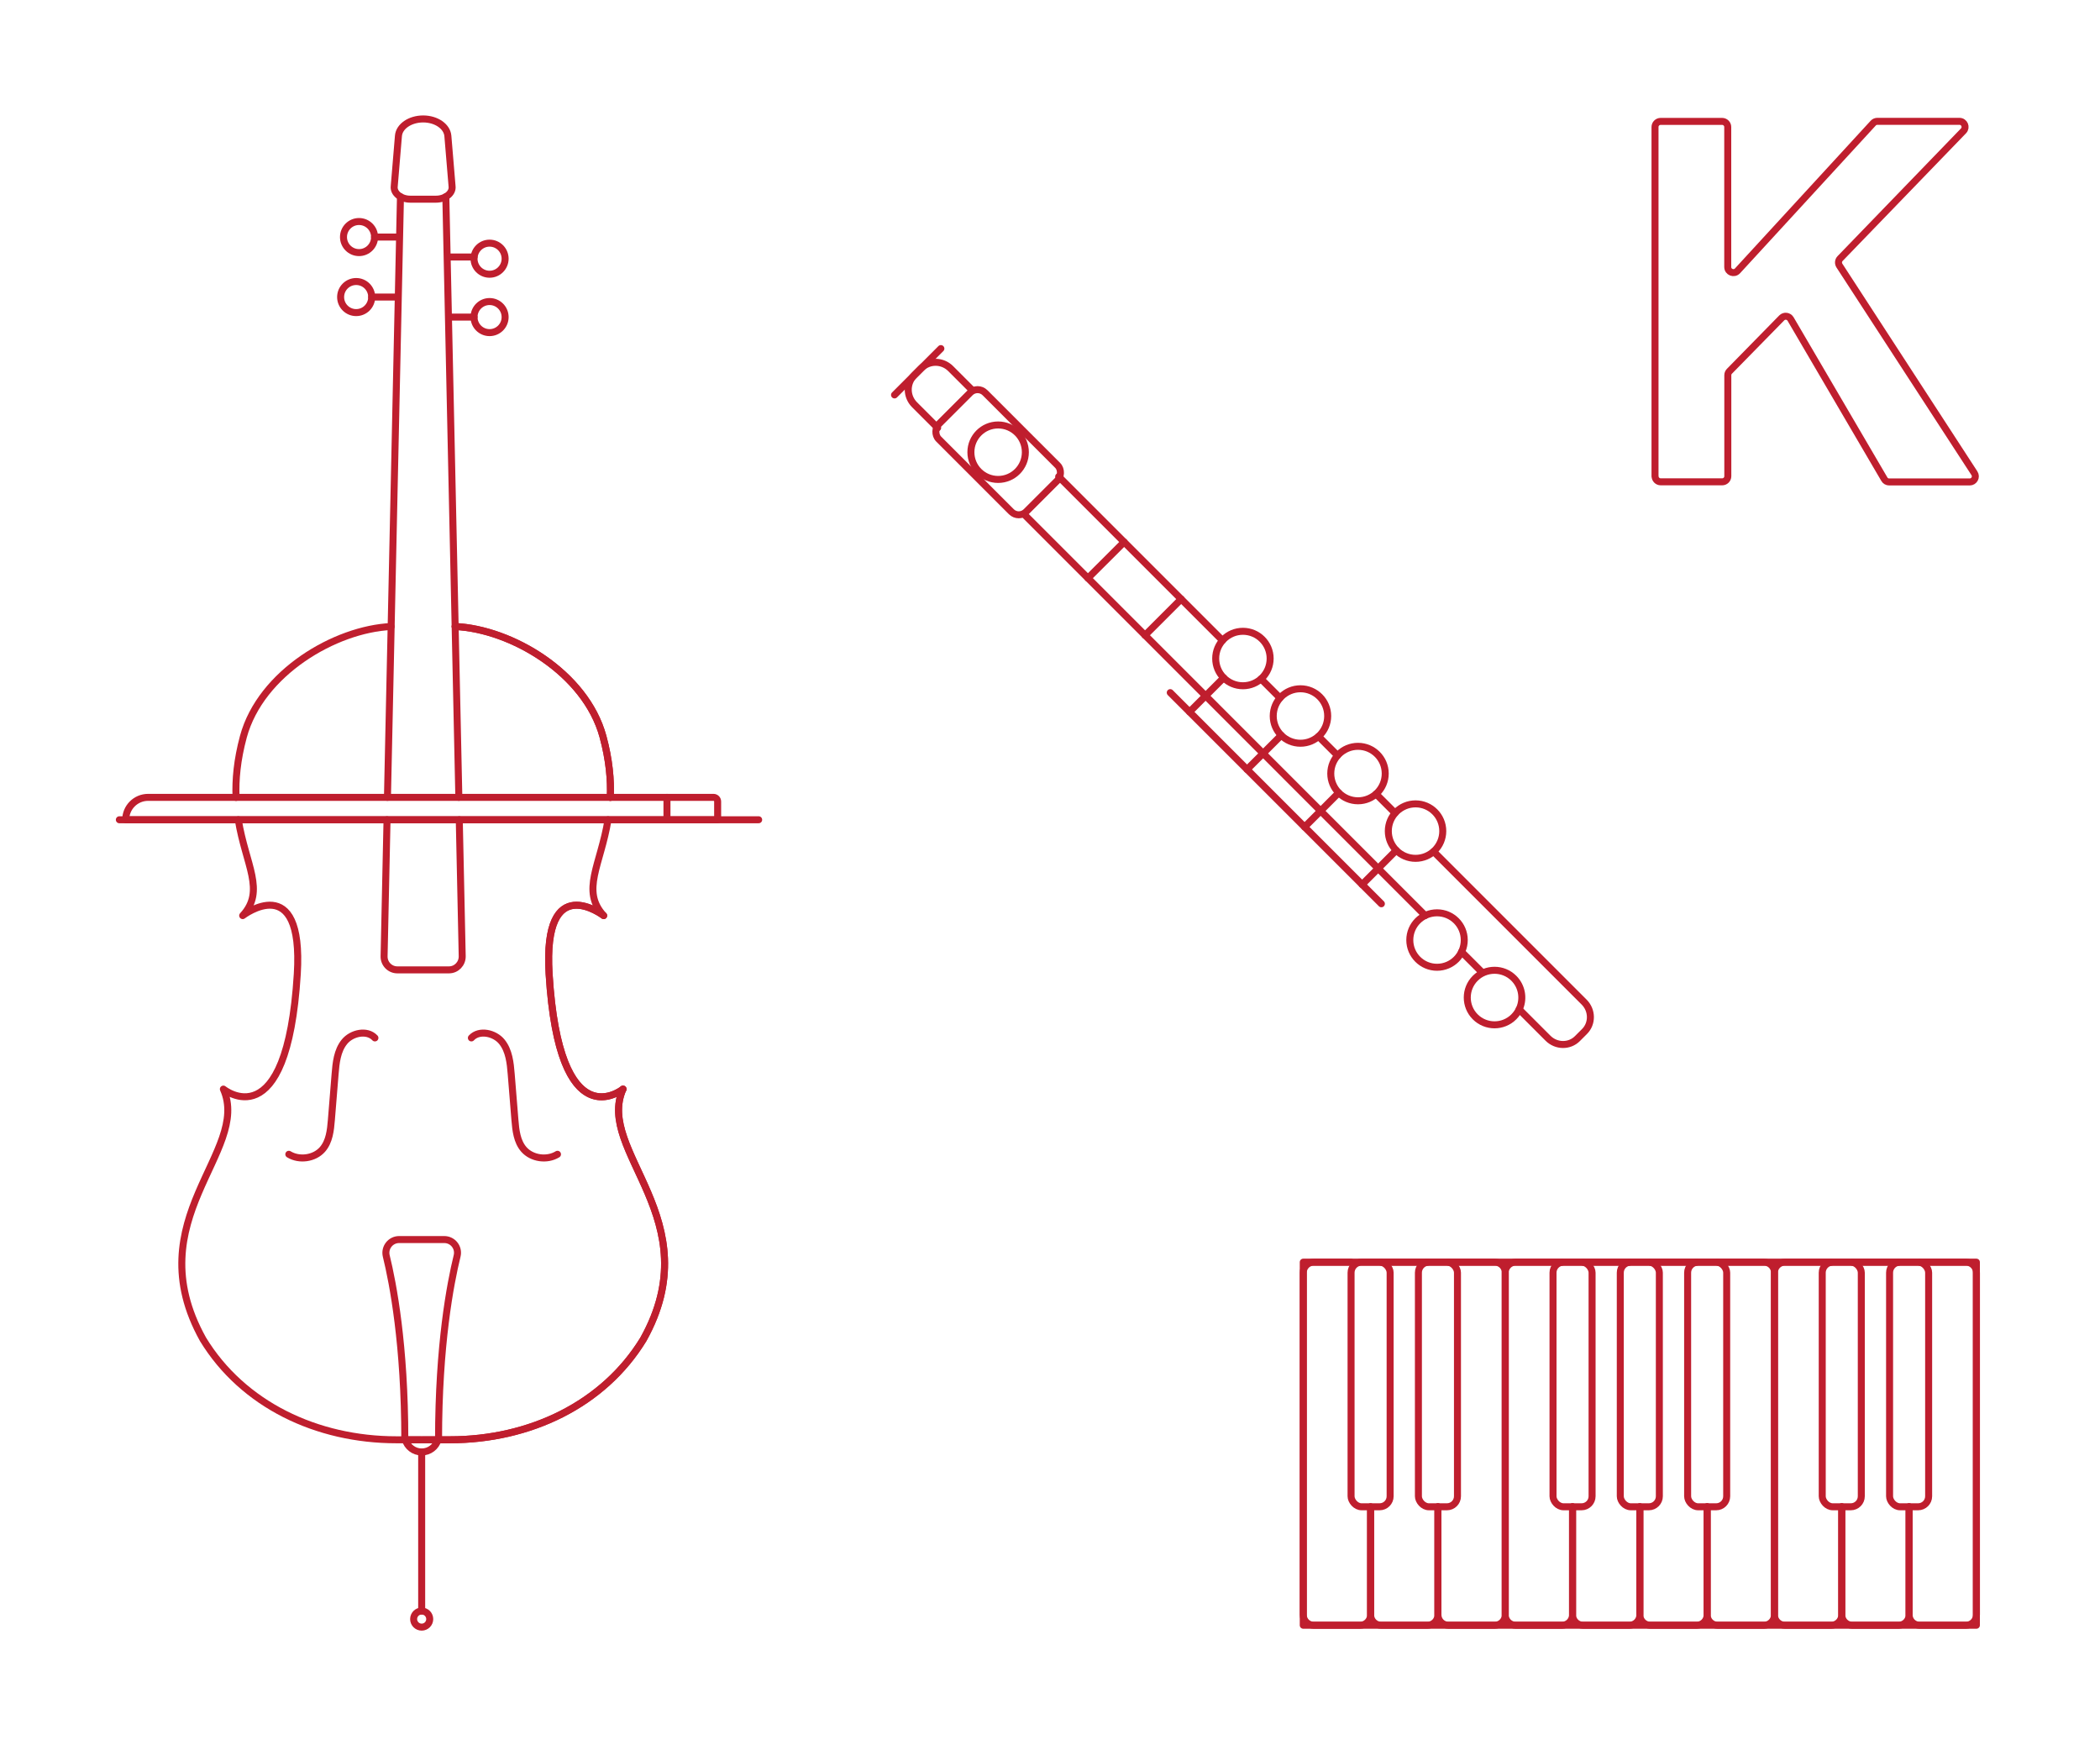 <?xml version="1.0" encoding="UTF-8"?>
<svg id="Layer_1" data-name="Layer 1" xmlns="http://www.w3.org/2000/svg" viewBox="0 0 300 250">
  <defs>
    <style>
      .cls-1 {
        fill: none;
        stroke: #bf1e2e;
        stroke-linecap: round;
        stroke-linejoin: round;
      }
    </style>
  </defs>
  <g>
    <g>
      <g>
        <path class="cls-1" d="M195.8,215.23v15.41c0,.83-.67,1.5-1.5,1.5h-6.62c-.83,0-1.5-.67-1.5-1.5v-48.86c0-.83.67-1.5,1.5-1.5h5.32"/>
        <path class="cls-1" d="M205.42,215.22v15.42c0,.83-.67,1.5-1.5,1.5h-6.62c-.83,0-1.5-.67-1.5-1.5v-15.41"/>
        <line class="cls-1" x1="197.3" y1="180.28" x2="203.92" y2="180.28"/>
        <path class="cls-1" d="M206.92,180.28h6.62c.83,0,1.5.67,1.5,1.5v48.86c0,.83-.67,1.5-1.5,1.5h-6.62c-.83,0-1.5-.67-1.5-1.5v-15.42"/>
        <path class="cls-1" d="M224.65,215.22v15.42c0,.83-.67,1.5-1.5,1.5h-6.62c-.83,0-1.5-.67-1.5-1.5v-48.86c0-.83.67-1.5,1.5-1.5h6.62"/>
        <path class="cls-1" d="M234.27,215.22v15.42c0,.83-.67,1.5-1.5,1.5h-6.62c-.83,0-1.5-.67-1.5-1.5v-15.42"/>
        <line class="cls-1" x1="226.15" y1="180.28" x2="232.77" y2="180.28"/>
        <path class="cls-1" d="M243.88,215.22v15.42c0,.83-.67,1.5-1.5,1.5h-6.62c-.83,0-1.5-.67-1.5-1.5v-15.42"/>
        <line class="cls-1" x1="235.77" y1="180.28" x2="242.38" y2="180.28"/>
        <path class="cls-1" d="M245.38,180.28h6.62c.83,0,1.5.67,1.5,1.5v48.86c0,.83-.67,1.5-1.5,1.5h-6.62c-.83,0-1.5-.67-1.5-1.5v-15.42"/>
        <rect class="cls-1" x="193.01" y="180.28" width="5.58" height="34.94" rx="1.5" ry="1.5"/>
        <rect class="cls-1" x="202.63" y="180.28" width="5.58" height="34.94" rx="1.5" ry="1.5"/>
        <rect class="cls-1" x="221.86" y="180.28" width="5.58" height="34.94" rx="1.5" ry="1.5"/>
        <rect class="cls-1" x="231.47" y="180.28" width="5.58" height="34.94" rx="1.5" ry="1.5"/>
        <rect class="cls-1" x="241.09" y="180.28" width="5.58" height="34.94" rx="1.5" ry="1.5"/>
      </g>
      <g>
        <path class="cls-1" d="M263.11,215.22v15.42c0,.83-.67,1.5-1.5,1.5h-6.62c-.83,0-1.5-.67-1.5-1.5v-48.86c0-.83.67-1.5,1.5-1.5h6.62"/>
        <path class="cls-1" d="M272.73,215.22v15.42c0,.83-.67,1.5-1.5,1.5h-6.62c-.83,0-1.5-.67-1.5-1.5v-15.42"/>
        <line class="cls-1" x1="264.61" y1="180.28" x2="271.23" y2="180.28"/>
        <path class="cls-1" d="M274.23,180.28h6.62c.83,0,1.5.67,1.5,1.5v48.86c0,.83-.67,1.5-1.5,1.5h-6.62c-.83,0-1.5-.67-1.5-1.5v-15.42"/>
        <rect class="cls-1" x="260.32" y="180.28" width="5.58" height="34.94" rx="1.5" ry="1.5"/>
        <rect class="cls-1" x="269.94" y="180.28" width="5.58" height="34.94" rx="1.5" ry="1.5"/>
      </g>
    </g>
    <rect class="cls-1" x="186.18" y="180.28" width="96.16" height="51.86"/>
  </g>
  <g>
    <line class="cls-1" x1="151.24" y1="68.07" x2="174.65" y2="91.48"/>
    <path class="cls-1" d="M133.95,61.11l-3.3-3.3c-1.18-1.18-1.2-3.06-.06-4.2l1.02-1.02c1.14-1.14,3.02-1.12,4.2.06l3.11,3.11"/>
    <polyline class="cls-1" points="203.6 130.77 159.9 87.06 146.26 73.42"/>
    <line class="cls-1" x1="211.66" y1="138.82" x2="208.79" y2="135.95"/>
    <path class="cls-1" d="M204.8,121.63l21.5,21.5c1.18,1.18,1.2,3.06.06,4.2l-1.02,1.02c-1.14,1.14-3.02,1.12-4.2-.06l-4.12-4.12"/>
    <line class="cls-1" x1="196.58" y1="113.41" x2="199.3" y2="116.13"/>
    <line class="cls-1" x1="188.36" y1="105.19" x2="191.08" y2="107.91"/>
    <line class="cls-1" x1="180.14" y1="96.97" x2="182.86" y2="99.69"/>
    <path class="cls-1" d="M217.12,143.95c-.19.47-.48.91-.86,1.29-1.52,1.52-3.99,1.52-5.51,0s-1.52-3.99,0-5.51c1.52-1.52,3.99-1.52,5.51,0,1.14,1.14,1.43,2.81.86,4.22"/>
    <circle class="cls-1" cx="205.29" cy="134.27" r="3.89"/>
    <circle class="cls-1" cx="202.22" cy="118.71" r="3.89"/>
    <circle class="cls-1" cx="194" cy="110.49" r="3.89"/>
    <circle class="cls-1" cx="185.78" cy="102.27" r="3.89"/>
    <circle class="cls-1" cx="177.56" cy="94.06" r="3.89"/>
    <line class="cls-1" x1="199.46" y1="121.46" x2="194.59" y2="126.34"/>
    <line class="cls-1" x1="197.34" y1="129.09" x2="167.18" y2="98.93"/>
    <line class="cls-1" x1="191.24" y1="113.24" x2="186.37" y2="118.12"/>
    <line class="cls-1" x1="183.03" y1="105.03" x2="178.15" y2="109.9"/>
    <line class="cls-1" x1="174.81" y1="96.81" x2="169.94" y2="101.68"/>
    <line class="cls-1" x1="163.57" y1="90.74" x2="168.74" y2="85.57"/>
    <line class="cls-1" x1="155.42" y1="82.58" x2="160.59" y2="77.42"/>
    <line class="cls-1" x1="127.79" y1="56.41" x2="134.41" y2="49.79"/>
    <rect class="cls-1" x="133.75" y="59.91" width="17.68" height="9.36" rx="1.5" ry="1.5" transform="translate(197.75 211.09) rotate(-135)"/>
    <circle class="cls-1" cx="142.59" cy="64.59" r="3.89"/>
  </g>
  <path class="cls-1" d="M236.43,68.05V18.14c0-.44.36-.8.8-.8h8.79c.44,0,.8.36.8.8v20c0,.73.9,1.08,1.4.54l19.38-21.09c.15-.17.37-.26.59-.26h11.73c.71,0,1.07.85.58,1.36l-17.63,18.24c-.26.27-.3.68-.1,1l19.29,29.67c.35.54-.04,1.24-.67,1.24h-11.51c-.29,0-.55-.15-.69-.4l-13.39-22.87c-.27-.46-.9-.54-1.27-.16l-7.47,7.62c-.15.15-.23.35-.23.56v14.43c0,.44-.36.8-.8.8h-8.79c-.44,0-.8-.36-.8-.8Z"/>
  <g>
    <path class="cls-1" d="M62.58,205.63c-.29,1.02-1.23,1.76-2.34,1.76s-2.05-.75-2.34-1.76"/>
    <g>
      <path class="cls-1" d="M86.86,117.09c-1.05,6.45-3.91,10.13-.62,13.69,0,0-8.72-6.69-7.79,8.35,1.43,23.32,10.13,16.77,10.55,16.45"/>
      <path class="cls-1" d="M65.02,89.49c7.99.37,18.63,6.59,21.12,15.72.91,3.33,1.15,6.19,1.05,8.69"/>
      <path class="cls-1" d="M89,155.56h-.01c-3.95,8.93,12.47,18.63,2.92,35.74-5.7,9.33-16.27,14.35-27.62,14.35h-1.39"/>
      <g>
        <path class="cls-1" d="M87.19,113.89c.1-2.49-.15-5.35-1.05-8.68-2.48-9.13-13.13-15.36-21.12-15.73"/>
        <path class="cls-1" d="M34.04,117.09c1.05,6.45,3.91,10.13.63,13.69,0,0,8.72-6.7,7.8,8.34-1.47,23.89-10.56,16.44-10.56,16.44,3.97,8.92-12.45,18.62-2.91,35.74,5.69,9.33,16.26,14.35,27.62,14.35h7.67c11.36,0,21.93-5.01,27.62-14.35,9.55-17.13-6.88-26.82-2.91-35.74,0,0-9.09,7.46-10.56-16.44-.92-15.04,7.8-8.34,7.8-8.34"/>
        <path class="cls-1" d="M55.88,89.49c-7.99.37-18.63,6.6-21.11,15.73-.9,3.33-1.15,6.18-1.05,8.68"/>
      </g>
    </g>
    <line class="cls-1" x1="55.35" y1="113.89" x2="57.21" y2="28.09"/>
    <path class="cls-1" d="M65.61,117.09l.42,19.49c.02,1.07-.83,1.95-1.89,1.95h-7.38c-1.06,0-1.92-.88-1.89-1.95l.42-19.49"/>
    <line class="cls-1" x1="63.69" y1="28.09" x2="65.55" y2="113.89"/>
    <path class="cls-1" d="M62.27,28.45h-3.65c-1.36,0-2.43-.86-2.3-1.85l.6-7.19c.11-1.36,1.66-2.42,3.53-2.42h0c1.87,0,3.41,1.06,3.53,2.42l.6,7.19c.13.99-.94,1.85-2.3,1.85Z"/>
    <g>
      <path class="cls-1" d="M53.56,148.25c-1.13-1.21-3.34-.71-4.36.56-1.03,1.27-1.2,2.99-1.33,4.61-.18,2.18-.35,4.36-.53,6.54-.12,1.49-.29,3.09-1.28,4.22-1.14,1.3-3.3,1.61-4.8.69"/>
      <path class="cls-1" d="M67.34,148.25c1.13-1.21,3.34-.71,4.36.56s1.2,2.99,1.33,4.61c.18,2.18.35,4.36.53,6.54.12,1.49.29,3.09,1.28,4.22,1.14,1.3,3.3,1.61,4.8.69"/>
    </g>
    <path class="cls-1" d="M60.38,205.65h2.27c0-13.56,1.69-22.34,2.65-26.25.3-1.2-.6-2.35-1.84-2.35h-3.22s-3.22,0-3.22,0c-1.23,0-2.13,1.15-1.84,2.35.96,3.91,2.65,12.68,2.65,26.25h2.27"/>
    <line class="cls-1" x1="56.85" y1="33.86" x2="53.51" y2="33.86"/>
    <line class="cls-1" x1="56.44" y1="42.43" x2="53.1" y2="42.43"/>
    <line class="cls-1" x1="64.38" y1="45.29" x2="67.72" y2="45.29"/>
    <line class="cls-1" x1="64.38" y1="36.71" x2="67.72" y2="36.71"/>
    <circle class="cls-1" cx="69.94" cy="36.95" r="2.22"/>
    <circle class="cls-1" cx="60.24" cy="231.26" r="1.15"/>
    <circle class="cls-1" cx="69.94" cy="45.29" r="2.22"/>
    <circle class="cls-1" cx="50.88" cy="42.43" r="2.22"/>
    <circle class="cls-1" cx="51.29" cy="33.86" r="2.22"/>
    <line class="cls-1" x1="60.24" y1="207.4" x2="60.24" y2="230.11"/>
    <g>
      <line class="cls-1" x1="17.05" y1="117.09" x2="108.38" y2="117.09"/>
      <path class="cls-1" d="M86.86,117.09H17.96c0-1.77,1.43-3.2,3.2-3.2h80.77c.32,0,.59.26.59.59v2.61h-15.66"/>
      <line class="cls-1" x1="95.28" y1="113.89" x2="95.28" y2="117.09"/>
    </g>
  </g>
</svg>